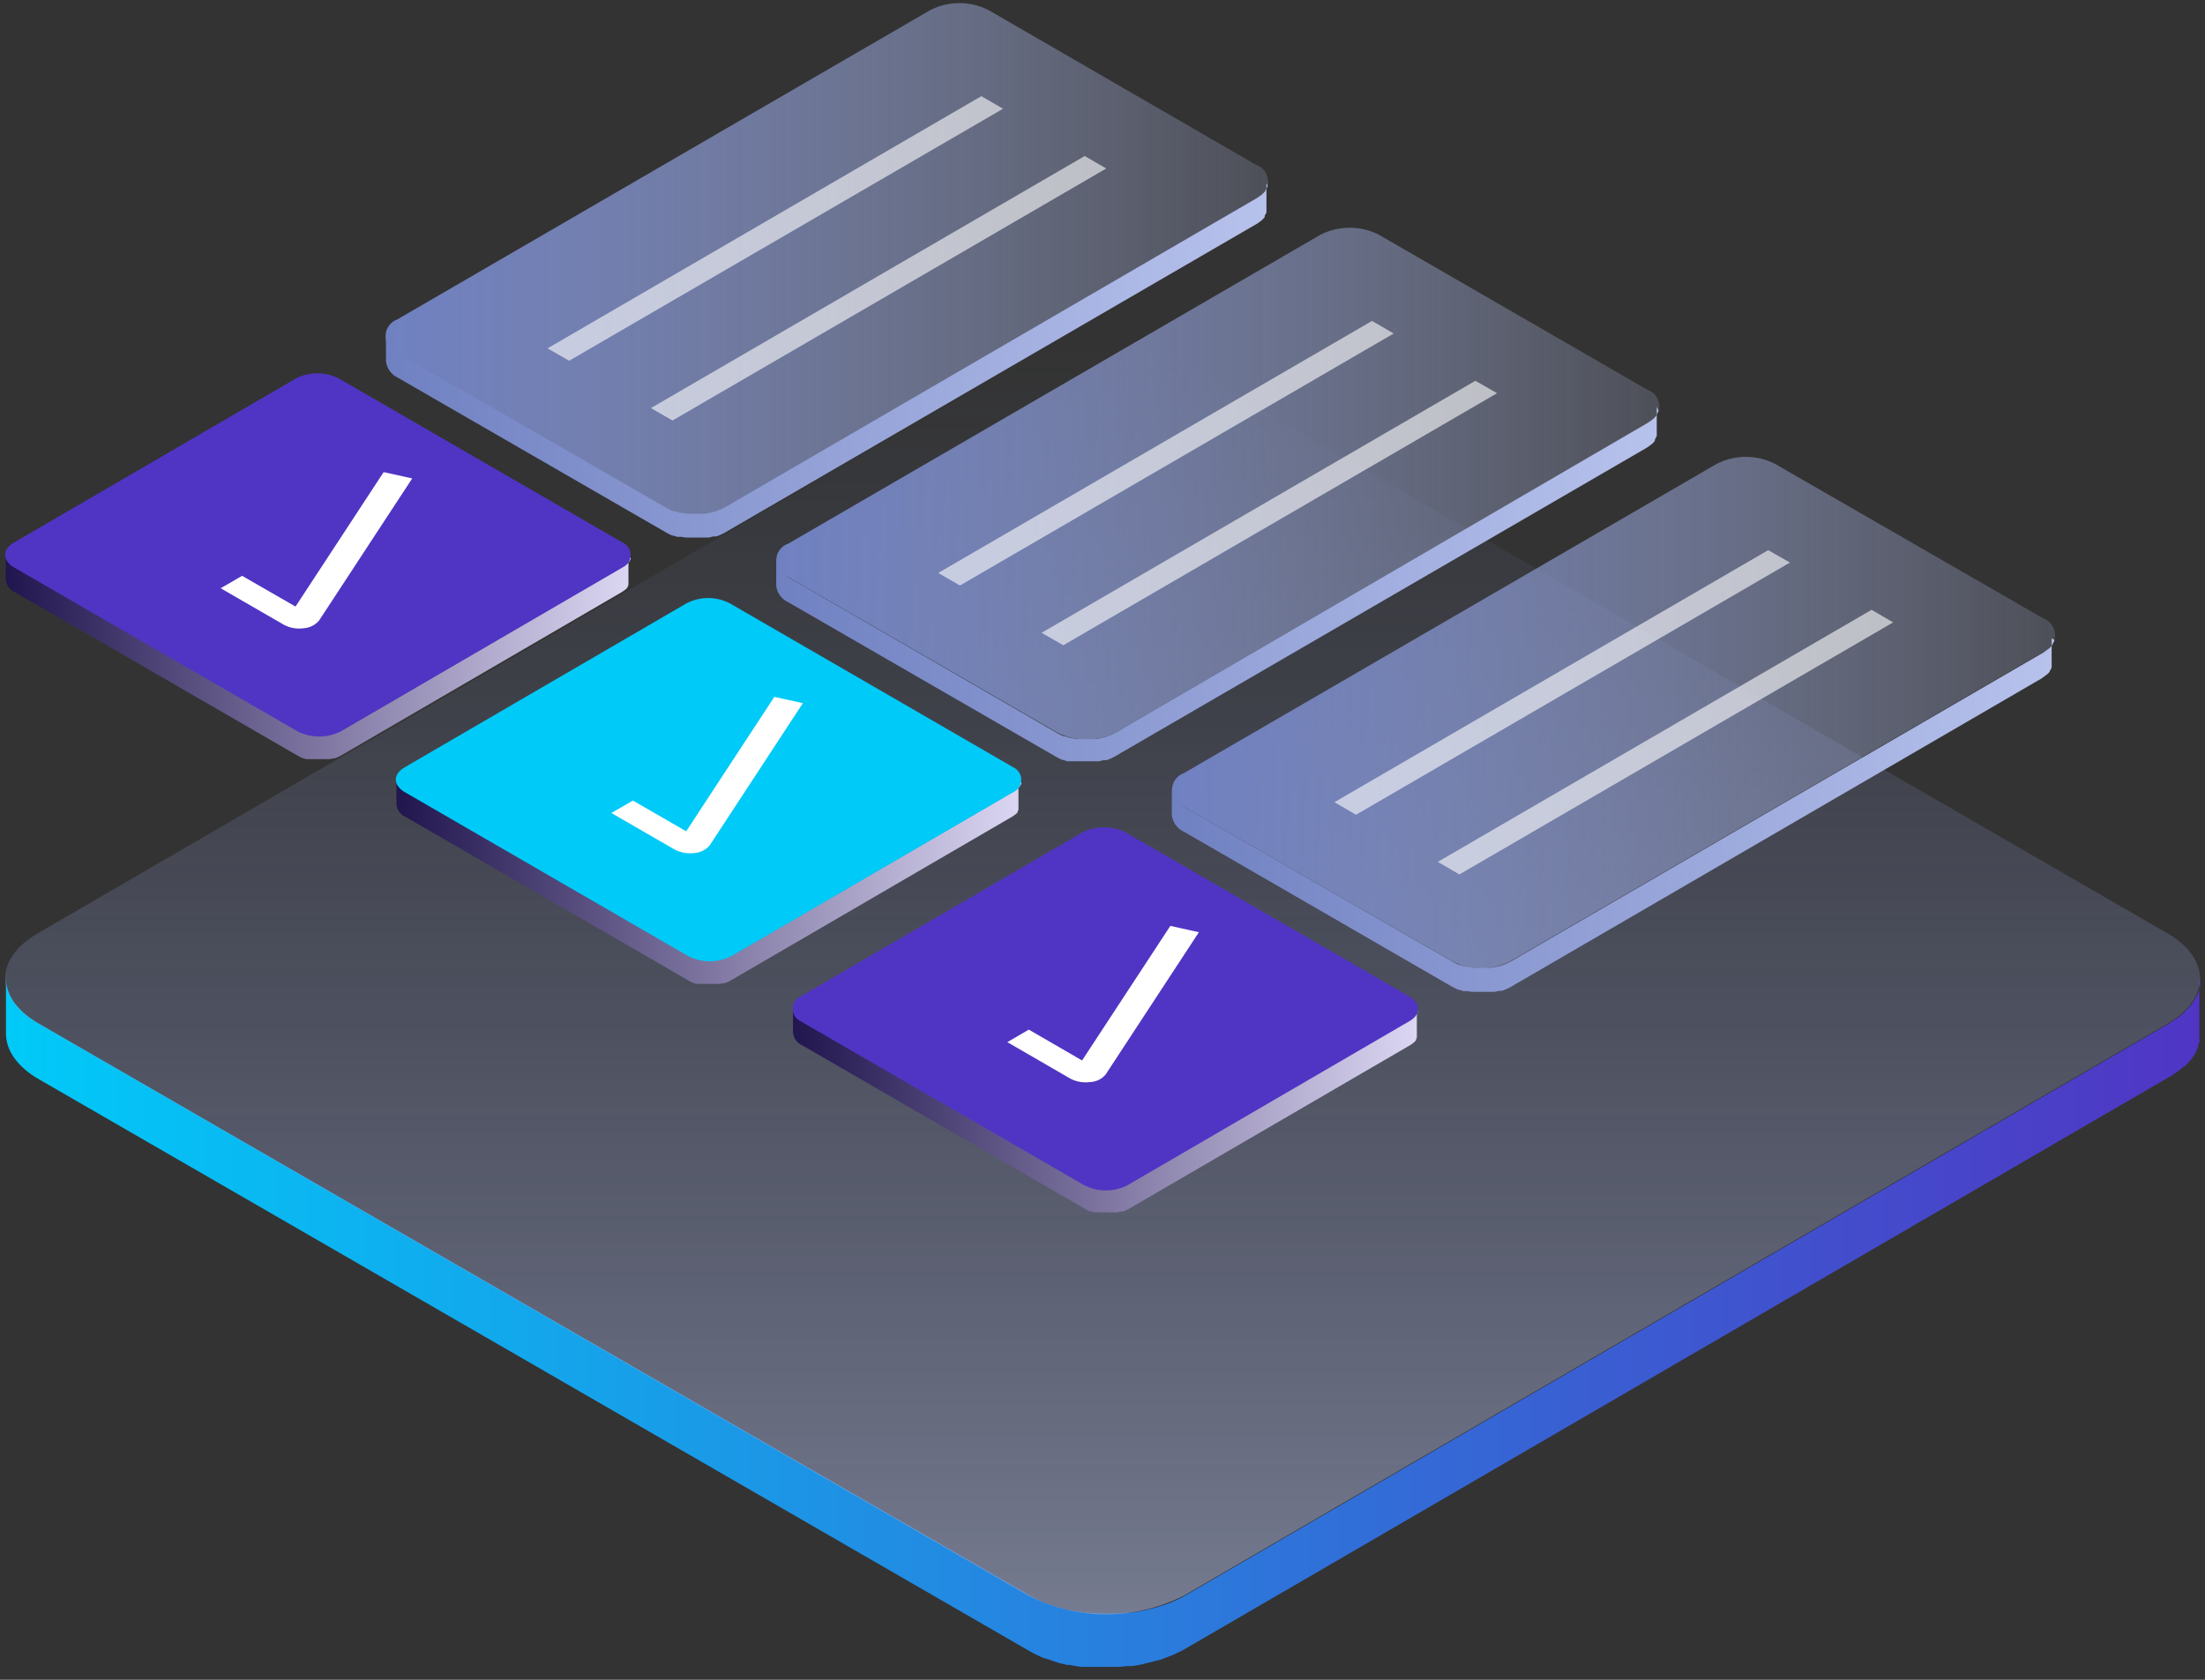 <svg width="84" height="64" viewBox="0 0 84 64" fill="none" xmlns="http://www.w3.org/2000/svg">
<rect x="0" y="0" width="84" height="64" fill="#333333" stroke="none"/>
<path d="M83.817 37.418V37.548C83.81 37.585 83.802 37.621 83.791 37.657C83.781 37.7 83.769 37.741 83.754 37.782C83.754 37.813 83.723 37.85 83.713 37.881L83.65 38.011C83.633 38.044 83.614 38.075 83.593 38.105C83.563 38.155 83.53 38.204 83.494 38.251L83.426 38.339C83.374 38.401 83.312 38.464 83.249 38.526L83.182 38.599L83.052 38.703L82.932 38.797L82.781 38.896C82.729 38.934 82.675 38.968 82.62 39L45.147 60.791C44.959 60.898 44.764 60.991 44.564 61.072L44.397 61.13C44.273 61.176 44.137 61.213 44.007 61.255L43.586 61.359C43.419 61.39 43.247 61.421 43.065 61.442H42.94C42.707 61.467 42.472 61.479 42.238 61.478H42.128C41.895 61.479 41.662 61.467 41.431 61.442H41.327C41.098 61.411 40.874 61.374 40.655 61.328L40.536 61.296C40.333 61.244 40.14 61.187 39.953 61.119L39.849 61.083C39.628 60.998 39.414 60.897 39.209 60.781L1.465 38.99C0.638 38.511 0.221 37.886 0.227 37.262V39.38C0.227 40.005 0.643 40.634 1.47 41.113L39.214 62.904C39.41 63.016 39.613 63.113 39.823 63.196H39.854L39.958 63.227C40.078 63.274 40.203 63.321 40.328 63.357L40.536 63.404L40.655 63.435H40.765C40.905 63.467 41.041 63.487 41.181 63.508H41.332H41.436H41.587H42.003H42.43C42.586 63.508 42.737 63.508 42.893 63.477H42.945H43.07C43.19 63.477 43.31 63.451 43.429 63.425C43.549 63.399 43.528 63.425 43.58 63.389C43.723 63.361 43.863 63.326 44.002 63.284L44.221 63.232L44.392 63.165L44.559 63.102C44.759 63.023 44.954 62.931 45.142 62.826L82.64 41.03L82.692 41.004L82.802 40.931L82.953 40.827C82.993 40.8 83.031 40.771 83.067 40.738C83.113 40.705 83.156 40.668 83.197 40.629H83.223L83.27 40.582C83.333 40.522 83.392 40.458 83.447 40.39L83.484 40.348L83.515 40.306C83.551 40.26 83.582 40.208 83.614 40.161L83.655 40.098V40.067C83.677 40.025 83.696 39.981 83.713 39.937C83.727 39.912 83.739 39.886 83.749 39.859C83.749 39.859 83.749 39.859 83.749 39.833C83.749 39.807 83.749 39.749 83.785 39.708C83.822 39.666 83.785 39.656 83.785 39.625V39.489C83.783 39.462 83.783 39.434 83.785 39.406V37.246C83.801 37.302 83.811 37.36 83.817 37.418Z" fill="url(#paint0_linear_2674_3094)"/>
<path d="M82.576 35.564C84.221 36.517 84.226 38.047 82.576 38.999L45.104 60.791C44.186 61.26 43.17 61.505 42.14 61.505C41.109 61.505 40.093 61.26 39.176 60.791L1.433 38.999C-0.212 38.047 -0.222 36.517 1.433 35.564L38.931 13.773C39.849 13.303 40.865 13.059 41.895 13.059C42.926 13.059 43.942 13.303 44.859 13.773L82.576 35.564Z" fill="url(#paint1_linear_2674_3094)"/>
<path d="M24.035 21.268C24.022 21.306 24.004 21.343 23.983 21.377C23.956 21.414 23.924 21.447 23.889 21.476C23.865 21.5 23.839 21.521 23.811 21.539L23.738 21.591L13.006 27.836C12.934 27.878 12.857 27.912 12.777 27.935L12.689 27.961C12.652 27.975 12.613 27.985 12.574 27.992L12.434 28.018H12.397H12.205H12.174H11.981H11.95C11.887 28.018 11.825 28.018 11.762 27.987H11.731C11.677 27.975 11.623 27.959 11.57 27.94H11.539L11.362 27.857L0.562 21.612C0.468 21.569 0.387 21.502 0.326 21.418C0.266 21.334 0.229 21.236 0.219 21.133V22.08C0.228 22.183 0.265 22.282 0.325 22.366C0.386 22.45 0.468 22.517 0.562 22.559L11.362 28.804L11.528 28.888H11.554L11.658 28.924H11.716H11.752H11.783H11.898H12.241H12.371H12.418H12.517H12.559L12.678 28.898H12.741C12.82 28.873 12.897 28.84 12.97 28.799L23.696 22.554L23.754 22.512L23.837 22.455C23.864 22.431 23.888 22.405 23.91 22.377V22.346C23.924 22.327 23.935 22.306 23.941 22.283V22.257V22.215C23.944 22.193 23.944 22.17 23.941 22.148V21.19C23.975 21.212 24.007 21.238 24.035 21.268Z" fill="url(#paint2_linear_2674_3094)"/>
<path d="M23.712 20.668C23.805 20.708 23.884 20.775 23.939 20.859C23.994 20.944 24.023 21.043 24.023 21.144C24.023 21.245 23.994 21.343 23.939 21.428C23.884 21.512 23.805 21.579 23.712 21.62L12.981 27.865C12.726 27.995 12.444 28.063 12.159 28.063C11.873 28.063 11.591 27.995 11.336 27.865L0.537 21.62C0.084 21.355 0.079 20.928 0.537 20.668L11.268 14.422C11.523 14.291 11.805 14.223 12.091 14.223C12.377 14.223 12.659 14.291 12.913 14.422L23.712 20.668Z" fill="#5035C4"/>
<path d="M48.293 7.088C48.271 7.139 48.245 7.188 48.215 7.234V7.26C48.178 7.309 48.136 7.354 48.09 7.396C48.056 7.426 48.02 7.454 47.981 7.479L47.882 7.546L27.61 19.329C27.51 19.383 27.406 19.428 27.298 19.465L27.178 19.501L27.022 19.543L26.835 19.574H26.788C26.7 19.579 26.611 19.579 26.523 19.574H26.481C26.394 19.579 26.307 19.579 26.221 19.574H26.184C26.098 19.566 26.013 19.552 25.929 19.532H25.888L25.669 19.465H25.627L25.388 19.35L15.166 13.448C15.038 13.391 14.928 13.3 14.847 13.186C14.765 13.072 14.716 12.938 14.703 12.798V13.75C14.716 13.889 14.766 14.022 14.847 14.136C14.928 14.249 15.039 14.339 15.166 14.396L25.393 20.298C25.465 20.339 25.54 20.376 25.617 20.407H25.653L25.794 20.454H25.872H25.919H25.96L26.111 20.48H26.21H26.268H26.58H26.752H26.819H26.954H27.012L27.168 20.438H27.251H27.288C27.395 20.405 27.498 20.359 27.595 20.303L47.892 8.52C47.92 8.504 47.947 8.484 47.971 8.462C48.01 8.439 48.047 8.411 48.08 8.379C48.115 8.347 48.148 8.312 48.179 8.275V8.249V8.223C48.179 8.223 48.179 8.197 48.205 8.181L48.246 8.093V8.036C48.249 8.005 48.249 7.973 48.246 7.942V6.984C48.267 7.017 48.282 7.052 48.293 7.088Z" fill="url(#paint3_linear_2674_3094)"/>
<path d="M47.858 6.285C47.99 6.332 48.106 6.419 48.187 6.534C48.268 6.649 48.312 6.787 48.312 6.928C48.312 7.068 48.268 7.206 48.187 7.321C48.106 7.436 47.99 7.523 47.858 7.57L27.586 19.353C27.242 19.528 26.861 19.619 26.475 19.619C26.089 19.619 25.708 19.528 25.364 19.353L15.142 13.451C15.009 13.404 14.894 13.317 14.812 13.202C14.731 13.087 14.688 12.95 14.688 12.809C14.688 12.668 14.731 12.53 14.812 12.415C14.894 12.3 15.009 12.213 15.142 12.166L35.44 0.383C35.783 0.208 36.163 0.117 36.548 0.117C36.934 0.117 37.313 0.208 37.657 0.383L47.858 6.285Z" fill="url(#paint4_linear_2674_3094)"/>
<path d="M12.153 23.646C12.08 23.731 11.99 23.8 11.889 23.851C11.788 23.901 11.678 23.93 11.565 23.937C11.31 23.972 11.05 23.927 10.821 23.807L8.406 22.412L9.223 21.939L11.258 23.11L14.615 17.988L15.703 18.228L12.153 23.646Z" fill="white"/>
<g opacity="0.6">
<path d="M38.211 4.143L21.682 13.745L20.859 13.272L37.384 3.664L38.211 4.143Z" fill="white"/>
<path d="M42.144 6.419L25.619 16.021L24.797 15.548L41.321 5.945L42.144 6.419Z" fill="white"/>
</g>
<path d="M38.917 29.831C38.904 29.869 38.887 29.906 38.865 29.94C38.84 29.977 38.811 30.01 38.777 30.039C38.751 30.061 38.723 30.082 38.694 30.101L38.621 30.153L27.889 36.399C27.817 36.441 27.74 36.474 27.66 36.498L27.577 36.524L27.457 36.555L27.317 36.581H27.285H27.087H27.056H26.864H26.832C26.77 36.581 26.708 36.581 26.645 36.55H26.614C26.559 36.537 26.505 36.522 26.453 36.503H26.427L26.244 36.42L15.45 30.174C15.355 30.133 15.272 30.067 15.21 29.982C15.149 29.898 15.112 29.799 15.102 29.695V30.642C15.111 30.746 15.148 30.844 15.208 30.928C15.269 31.013 15.35 31.079 15.445 31.121L26.244 37.367C26.298 37.398 26.354 37.425 26.411 37.45L26.515 37.486H26.578H26.609H26.64H26.755H27.103H27.228H27.275H27.379H27.421L27.535 37.461H27.598C27.678 37.437 27.755 37.404 27.827 37.362L38.558 31.116C38.58 31.107 38.6 31.093 38.616 31.075C38.645 31.058 38.673 31.039 38.699 31.017C38.724 30.996 38.747 30.971 38.767 30.944V30.913C38.782 30.893 38.793 30.87 38.798 30.846C38.798 30.846 38.798 30.82 38.798 30.804C38.8 30.781 38.8 30.759 38.798 30.736V29.779C38.841 29.788 38.882 29.805 38.917 29.831Z" fill="url(#paint5_linear_2674_3094)"/>
<path d="M38.594 29.23C38.687 29.271 38.765 29.337 38.82 29.422C38.875 29.506 38.905 29.605 38.905 29.706C38.905 29.807 38.875 29.906 38.82 29.99C38.765 30.075 38.687 30.142 38.594 30.182L27.862 36.428C27.608 36.558 27.326 36.625 27.04 36.625C26.754 36.625 26.473 36.558 26.218 36.428L15.424 30.182C14.966 29.917 14.96 29.49 15.424 29.23L26.155 22.985C26.41 22.854 26.692 22.785 26.978 22.785C27.264 22.785 27.546 22.854 27.8 22.985L38.594 29.23Z" fill="#00CAF8"/>
<path d="M63.181 15.653C63.161 15.705 63.135 15.754 63.103 15.799V15.825C63.069 15.877 63.027 15.922 62.978 15.961C62.944 15.991 62.907 16.019 62.869 16.044C62.838 16.069 62.805 16.091 62.77 16.111L42.498 27.915C42.399 27.97 42.294 28.015 42.186 28.051L42.072 28.087L41.915 28.129L41.723 28.16H41.676H41.411H41.369H41.109H41.072C40.987 28.152 40.901 28.138 40.817 28.118H40.776L40.557 28.051H40.521C40.438 28.018 40.359 27.98 40.281 27.936L30.034 21.998C29.906 21.939 29.796 21.849 29.715 21.734C29.634 21.62 29.584 21.487 29.57 21.347V22.3C29.581 22.439 29.629 22.572 29.71 22.686C29.791 22.799 29.901 22.889 30.028 22.945L40.255 28.847C40.328 28.89 40.405 28.926 40.484 28.956H40.526C40.569 28.977 40.614 28.993 40.661 29.003H40.739H40.786H40.828H40.984H41.078H41.135H41.447H41.624H41.687H41.822H41.879L42.035 28.962H42.118H42.155C42.262 28.928 42.365 28.883 42.462 28.826L62.76 17.043L62.838 16.986C62.876 16.961 62.913 16.933 62.947 16.903C62.981 16.871 63.012 16.836 63.041 16.799V16.773V16.747L63.072 16.705C63.072 16.674 63.098 16.642 63.114 16.616C63.115 16.597 63.115 16.578 63.114 16.559C63.119 16.528 63.119 16.497 63.114 16.465V15.508C63.144 15.553 63.166 15.602 63.181 15.653Z" fill="url(#paint6_linear_2674_3094)"/>
<path d="M62.746 14.843C62.881 14.888 62.999 14.974 63.083 15.089C63.166 15.205 63.212 15.344 63.212 15.486C63.212 15.629 63.166 15.767 63.083 15.883C62.999 15.998 62.881 16.084 62.746 16.129L42.5 27.912C42.157 28.087 41.777 28.177 41.392 28.177C41.007 28.177 40.627 28.087 40.283 27.912L30.036 21.994C29.9 21.95 29.782 21.864 29.699 21.748C29.615 21.633 29.57 21.494 29.57 21.352C29.57 21.209 29.615 21.07 29.699 20.955C29.782 20.839 29.9 20.753 30.036 20.709L50.307 8.941C50.651 8.767 51.031 8.676 51.416 8.676C51.801 8.676 52.181 8.767 52.524 8.941L62.746 14.843Z" fill="url(#paint7_linear_2674_3094)"/>
<path d="M27.036 32.208C26.963 32.294 26.873 32.364 26.772 32.414C26.671 32.464 26.561 32.493 26.448 32.5C26.192 32.534 25.933 32.489 25.704 32.369L23.289 30.975L24.111 30.501L26.141 31.672L29.498 26.551L30.586 26.79L27.036 32.208Z" fill="white"/>
<g opacity="0.6">
<path d="M53.094 12.706L36.57 22.308L35.742 21.829L52.267 12.227L53.094 12.706Z" fill="white"/>
<path d="M57.032 14.981L40.507 24.584L39.68 24.11L56.204 14.508L57.032 14.981Z" fill="white"/>
</g>
<path d="M54.006 38.556C53.993 38.595 53.974 38.632 53.949 38.665C53.922 38.703 53.891 38.739 53.855 38.769L53.772 38.832L53.704 38.879L42.972 45.124C42.9 45.166 42.823 45.201 42.743 45.228L42.655 45.254L42.541 45.285H42.4H42.364H42.166H41.968H41.942L41.755 45.254H41.723L41.557 45.202H41.531C41.469 45.18 41.41 45.152 41.354 45.119L30.555 38.873C30.46 38.831 30.378 38.765 30.318 38.681C30.257 38.596 30.221 38.498 30.211 38.395V39.342C30.221 39.446 30.258 39.546 30.319 39.631C30.381 39.716 30.464 39.783 30.56 39.826L41.354 46.071C41.408 46.104 41.466 46.132 41.526 46.154H41.562L41.666 46.191H41.723H41.755H41.786H41.906H42.426H42.525H42.566L42.686 46.16H42.749H42.775C42.852 46.133 42.927 46.1 42.998 46.061L53.73 39.815L53.788 39.774L53.871 39.711L53.944 39.633V39.602L53.975 39.534V39.487C53.975 39.487 53.975 39.446 53.975 39.425V38.462C53.989 38.492 53.999 38.524 54.006 38.556Z" fill="url(#paint8_linear_2674_3094)"/>
<path d="M53.681 37.96C54.134 38.225 54.139 38.652 53.681 38.912L42.95 45.158C42.696 45.289 42.414 45.357 42.127 45.357C41.841 45.357 41.559 45.289 41.305 45.158L30.506 38.912C30.413 38.872 30.335 38.805 30.28 38.72C30.225 38.636 30.195 38.537 30.195 38.436C30.195 38.335 30.225 38.236 30.28 38.152C30.335 38.067 30.413 38.001 30.506 37.96L41.232 31.715C41.488 31.586 41.771 31.52 42.057 31.52C42.344 31.52 42.626 31.586 42.882 31.715L53.681 37.96Z" fill="#5035C4"/>
<path d="M78.267 24.387C78.251 24.439 78.226 24.488 78.194 24.532V24.558C78.156 24.608 78.114 24.655 78.069 24.699L77.96 24.777L77.861 24.85L57.563 36.628C57.466 36.684 57.363 36.731 57.256 36.768L57.137 36.805L56.98 36.841C56.918 36.841 56.856 36.867 56.788 36.872H56.746H56.481H56.439H56.179H56.137L55.888 36.825H55.841C55.768 36.81 55.697 36.789 55.627 36.763H55.586C55.502 36.732 55.422 36.694 55.346 36.648L45.104 30.741C44.975 30.686 44.865 30.596 44.783 30.483C44.702 30.369 44.653 30.235 44.641 30.096V31.043C44.654 31.182 44.703 31.315 44.785 31.429C44.866 31.542 44.976 31.632 45.104 31.689L55.346 37.611L55.57 37.715H55.606L55.747 37.762H55.825H55.872H55.908L56.065 37.788H56.215H56.371H56.533H56.705H56.752H56.887H56.944L57.1 37.752H57.184H57.215C57.322 37.715 57.427 37.67 57.527 37.617L77.799 25.834L77.877 25.771L77.986 25.693C78.023 25.662 78.056 25.627 78.085 25.589V25.563L78.116 25.521C78.133 25.493 78.147 25.464 78.158 25.433V25.375C78.16 25.346 78.16 25.317 78.158 25.287V24.324C78.196 24.341 78.233 24.362 78.267 24.387Z" fill="url(#paint9_linear_2674_3094)"/>
<path d="M77.834 23.558C77.967 23.605 78.082 23.692 78.163 23.807C78.245 23.922 78.289 24.06 78.289 24.201C78.289 24.342 78.245 24.479 78.163 24.595C78.082 24.71 77.967 24.797 77.834 24.844L57.536 36.622C57.194 36.799 56.814 36.891 56.428 36.891C56.042 36.891 55.662 36.799 55.319 36.622L45.103 30.74C44.97 30.693 44.855 30.606 44.773 30.491C44.692 30.376 44.648 30.239 44.648 30.098C44.648 29.957 44.692 29.819 44.773 29.704C44.855 29.589 44.97 29.502 45.103 29.455L65.4 17.672C65.744 17.497 66.124 17.406 66.509 17.406C66.894 17.406 67.274 17.497 67.618 17.672L77.834 23.558Z" fill="url(#paint10_linear_2674_3094)"/>
<path d="M42.122 40.935C42.05 41.022 41.96 41.093 41.859 41.143C41.758 41.193 41.647 41.221 41.534 41.226C41.277 41.262 41.016 41.219 40.785 41.101L38.375 39.706L39.192 39.228L41.222 40.404L44.584 35.277L45.672 35.517L42.122 40.935Z" fill="white"/>
<g opacity="0.6">
<path d="M68.188 21.434L51.658 31.042L50.836 30.563L67.36 20.961L68.188 21.434Z" fill="white"/>
<path d="M72.12 23.713L55.596 33.316L54.773 32.837L71.298 23.234L72.12 23.713Z" fill="white"/>
</g>
<defs>
<linearGradient id="paint0_linear_2674_3094" x1="0.185" y1="50.445" x2="83.827" y2="50.445" gradientUnits="userSpaceOnUse">
<stop stop-color="#00CAF8"/>
<stop offset="1" stop-color="#5035C4"/>
</linearGradient>
<linearGradient id="paint1_linear_2674_3094" x1="42.012" y1="61.504" x2="42.012" y2="13.06" gradientUnits="userSpaceOnUse">
<stop stop-color="#B7C2EC" stop-opacity="0.5"/>
<stop offset="1" stop-color="#7081C2" stop-opacity="0"/>
</linearGradient>
<linearGradient id="paint2_linear_2674_3094" x1="0.198" y1="25.073" x2="24.055" y2="25.073" gradientUnits="userSpaceOnUse">
<stop stop-color="#20154E"/>
<stop offset="1" stop-color="#DCD7F3"/>
</linearGradient>
<linearGradient id="paint3_linear_2674_3094" x1="14.682" y1="13.745" x2="48.324" y2="13.745" gradientUnits="userSpaceOnUse">
<stop stop-color="#7081C2"/>
<stop offset="1" stop-color="#B7C2EC"/>
</linearGradient>
<linearGradient id="paint4_linear_2674_3094" x1="14.684" y1="9.871" x2="48.321" y2="9.871" gradientUnits="userSpaceOnUse">
<stop stop-color="#7081C2"/>
<stop offset="1" stop-color="#B7C2EC" stop-opacity="0.2"/>
</linearGradient>
<linearGradient id="paint5_linear_2674_3094" x1="15.081" y1="33.635" x2="38.938" y2="33.635" gradientUnits="userSpaceOnUse">
<stop stop-color="#20154E"/>
<stop offset="1" stop-color="#DCD7F3"/>
</linearGradient>
<linearGradient id="paint6_linear_2674_3094" x1="29.57" y1="22.31" x2="63.207" y2="22.31" gradientUnits="userSpaceOnUse">
<stop stop-color="#7081C2"/>
<stop offset="1" stop-color="#B7C2EC"/>
</linearGradient>
<linearGradient id="paint7_linear_2674_3094" x1="29.572" y1="18.429" x2="63.209" y2="18.429" gradientUnits="userSpaceOnUse">
<stop stop-color="#7081C2"/>
<stop offset="1" stop-color="#B7C2EC" stop-opacity="0.2"/>
</linearGradient>
<linearGradient id="paint8_linear_2674_3094" x1="30.164" y1="42.36" x2="54.027" y2="42.36" gradientUnits="userSpaceOnUse">
<stop stop-color="#20154E"/>
<stop offset="1" stop-color="#DCD7F3"/>
</linearGradient>
<linearGradient id="paint9_linear_2674_3094" x1="44.656" y1="31.043" x2="78.298" y2="31.043" gradientUnits="userSpaceOnUse">
<stop stop-color="#7081C2"/>
<stop offset="1" stop-color="#B7C2EC"/>
</linearGradient>
<linearGradient id="paint10_linear_2674_3094" x1="44.66" y1="27.16" x2="78.297" y2="27.16" gradientUnits="userSpaceOnUse">
<stop stop-color="#7081C2"/>
<stop offset="1" stop-color="#B7C2EC" stop-opacity="0.2"/>
</linearGradient>
</defs>
</svg>
